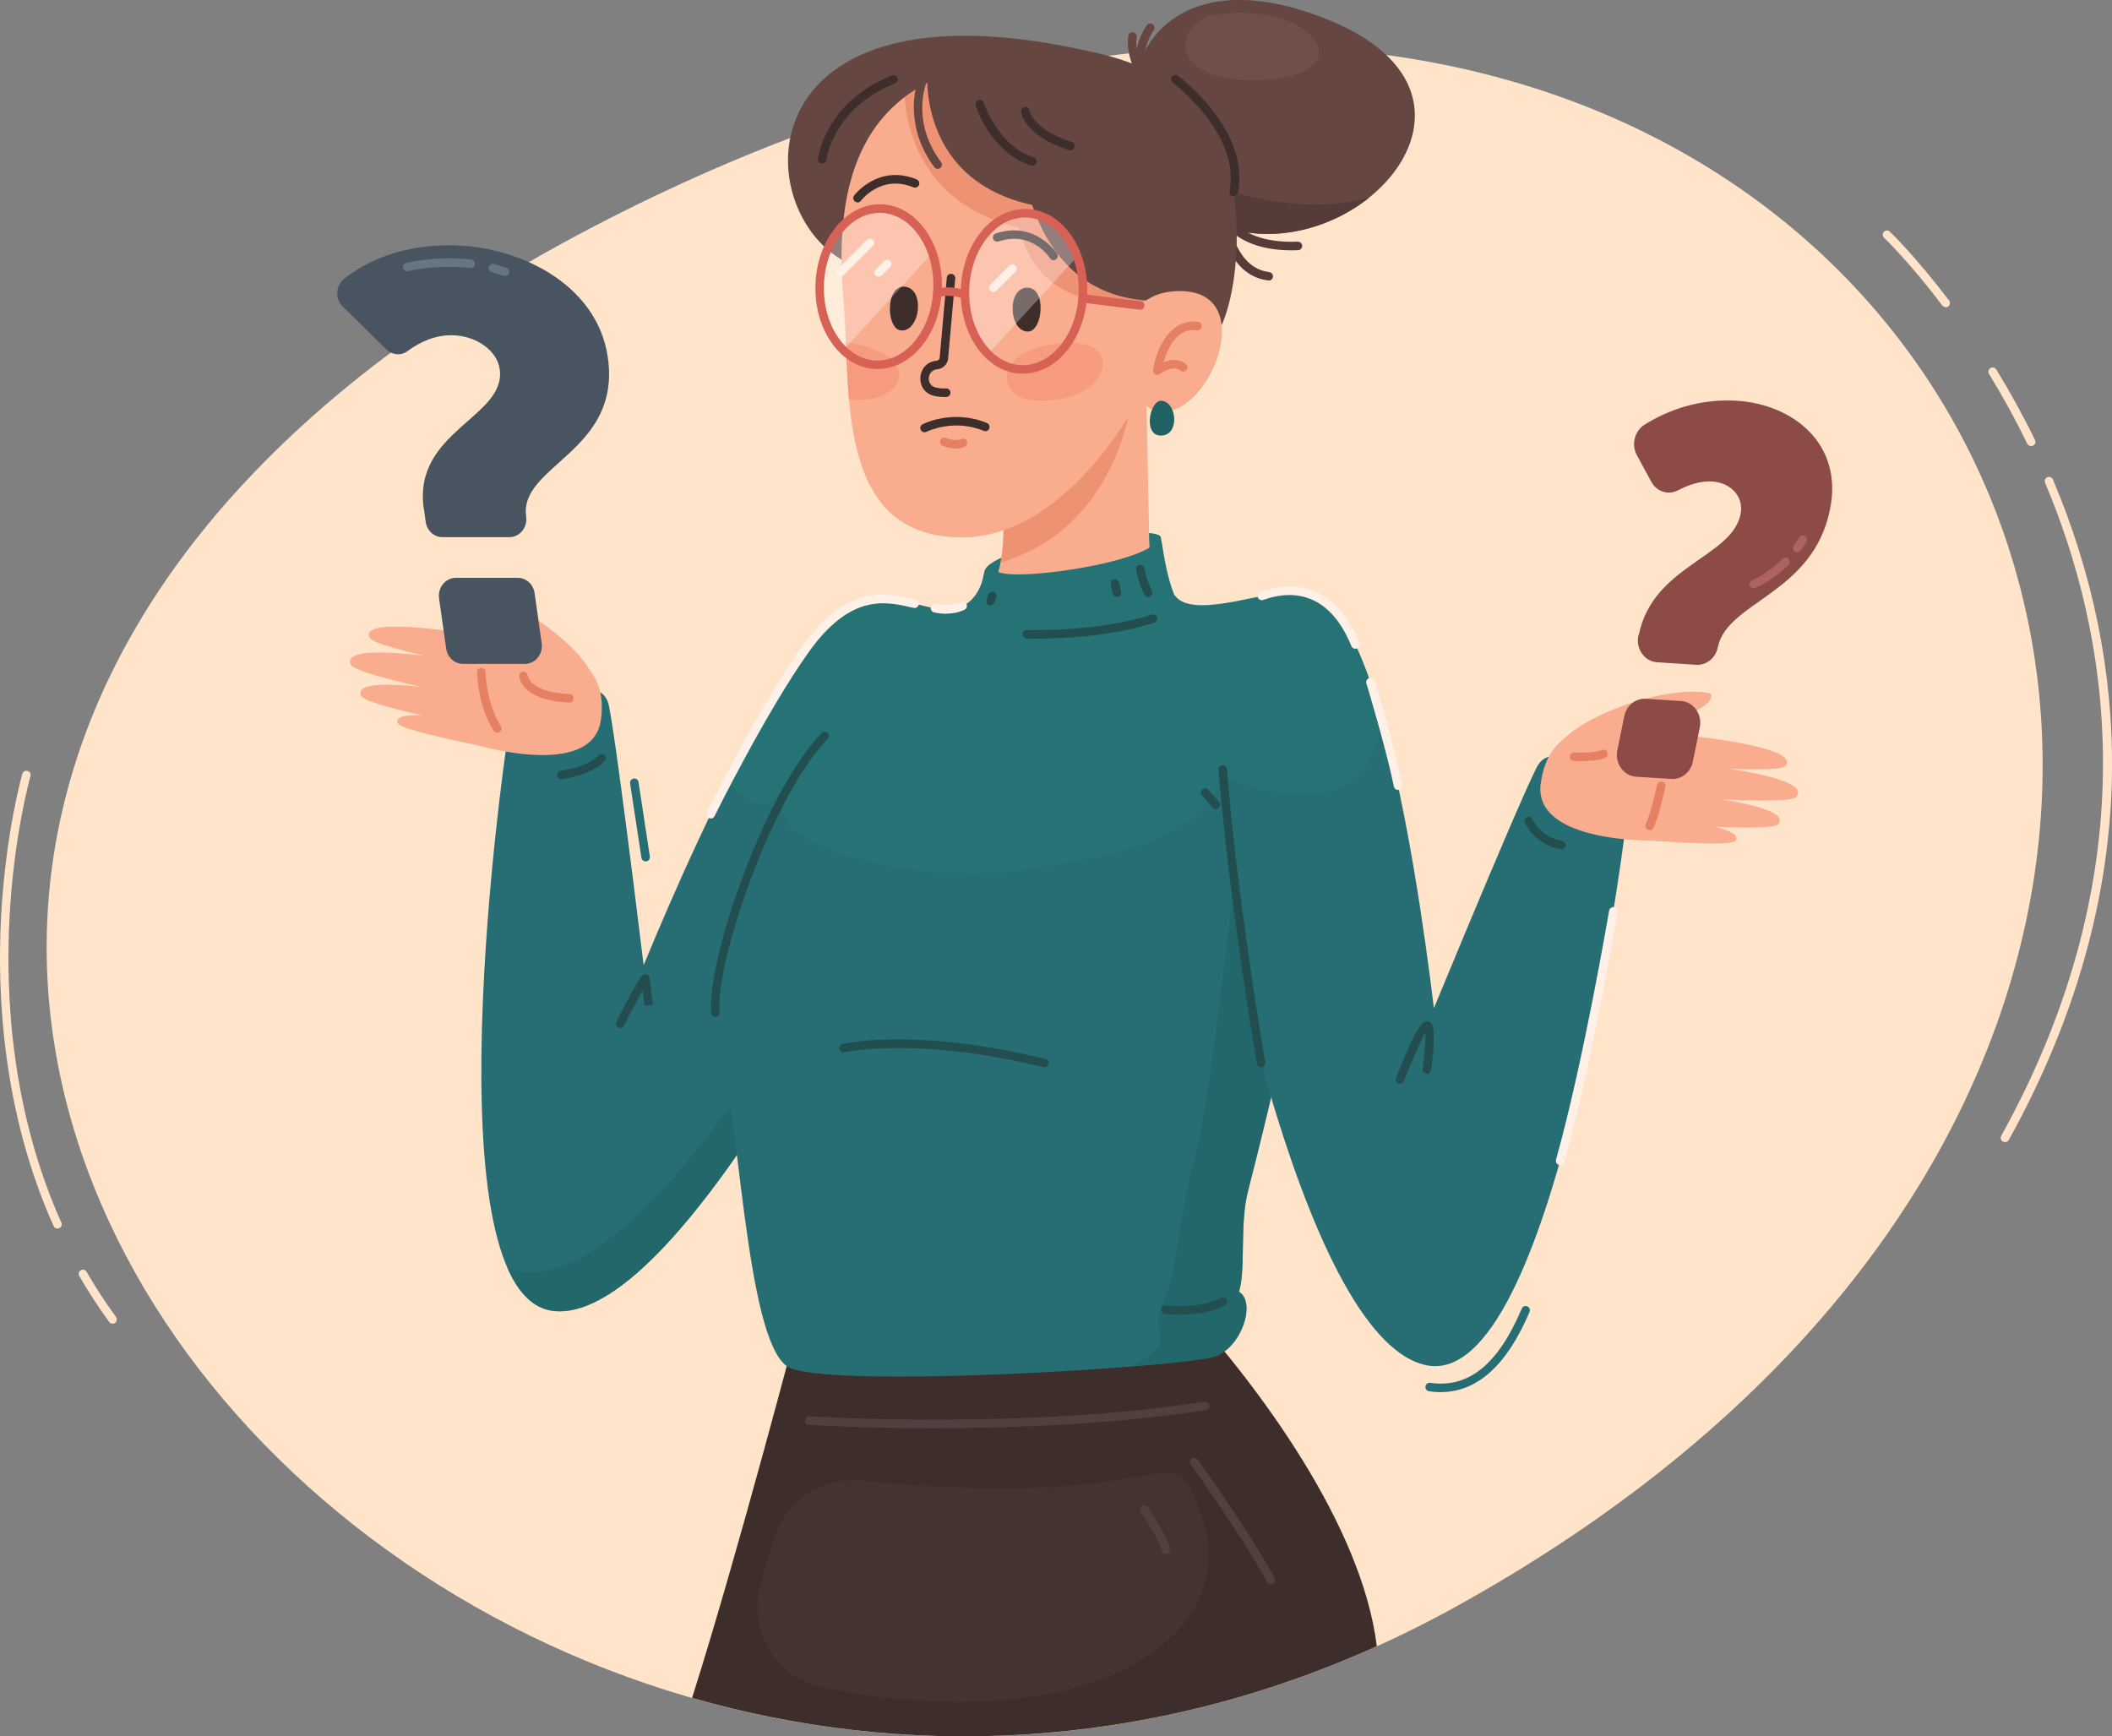 <svg xmlns="http://www.w3.org/2000/svg" width="523" height="430" viewBox="0 0 523 430" fill="none"><rect x="0" y="0" width="523" height="430" fill="#808080" stroke="none"/><g clip-path="url(#clip0_4743_4943)"><path d="M360.645 397.807C647.174 239.164 473.299 -107.08 154.096 52.482C-165.107 212.043 117.649 532.338 360.645 397.807Z" fill="#FFE4CA"></path><path d="M125.245 185.917C125.245 185.917 105.39 322.564 137.632 324.705C169.873 326.846 223.167 217.039 232.164 196.266C241.187 175.492 230.813 138.355 209.353 151.048C187.867 163.742 153.561 253.565 153.561 253.565H161.156C161.156 253.565 153.077 185.968 150.783 174.753C148.489 163.538 125.704 178.908 125.245 185.943V185.917Z" fill="#266E74"></path><path d="M209.354 151.048C200.153 156.477 188.632 176.027 178.438 196.623C181.42 210.081 194.393 219.257 220.492 220.761C226.073 209.698 230.202 200.828 232.19 196.266C241.213 175.492 230.839 138.355 209.379 151.048H209.354Z" fill="#267376"></path><g opacity="0.6"><path d="M190.773 273.548L189.779 260.6C189.779 260.6 150.248 324.73 125.576 313.846C128.38 320.32 132.279 324.348 137.606 324.705C152.924 325.724 172.957 301.484 190.773 273.548Z" fill="#206264"></path></g><path d="M148.796 178.321C146.655 193.36 117.191 184.26 117.191 184.26L120.887 159.102C120.887 159.102 152.033 155.508 148.796 178.321Z" fill="#F9AC8E"></path><path d="M146.91 167.667C143.418 158.848 123.971 145.746 114.107 145.645C111.304 148.984 126.673 157.93 126.673 157.93C126.673 157.93 125.424 164.965 133.758 167.285C142.092 169.604 146.884 167.667 146.884 167.667H146.91Z" fill="#F9AC8E"></path><path d="M125.245 185.917C125.245 185.917 99.4 181.151 98.508 179.111C96.316 174.167 124.964 179.927 124.964 179.927L125.245 185.917Z" fill="#F9AC8E"></path><path d="M125.882 181.584C125.882 181.584 90.607 175.059 89.384 172.306C86.376 165.551 125.499 173.402 125.499 173.402L125.882 181.559V181.584Z" fill="#F9AC8E"></path><path d="M127.999 167.183C127.999 167.183 92.724 160.657 91.501 157.905C88.493 151.15 127.616 159.001 127.616 159.001L127.999 167.157V167.183Z" fill="#F9AC8E"></path><path d="M126.877 174.753C126.877 174.753 88.212 167.616 86.861 164.583C83.574 157.191 126.469 165.781 126.469 165.781L126.877 174.727V174.753Z" fill="#F9AC8E"></path><path d="M402.166 207.659C402.166 207.659 384.834 344.637 353.205 338.087C321.575 331.536 299.528 211.508 296.368 189.078C293.233 166.648 313.113 133.614 330.419 151.584C347.725 169.553 356.824 265.265 356.824 265.265L349.483 263.225C349.483 263.225 375.328 200.242 380.527 190.046C385.727 179.851 403.593 200.752 402.14 207.634L402.166 207.659Z" fill="#266E74"></path><path d="M330.418 151.584C313.112 133.614 293.206 166.648 296.367 189.078C296.953 193.182 298.151 200.573 299.935 209.953C320.707 203.836 334.98 196.189 344.691 187.956C340.817 171.592 336.051 157.471 330.418 151.609V151.584Z" fill="#267376"></path><path d="M381.52 194.023C379.557 209.087 410.397 208.169 410.397 208.169L413.557 182.935C413.557 182.935 384.502 171.159 381.545 194.023H381.52Z" fill="#F9AC8E"></path><path d="M386.158 184.26C391.867 176.69 414.118 169.273 423.65 171.796C425.46 175.772 408.256 180.284 408.256 180.284C408.256 180.284 407.593 187.395 398.927 187.395C390.262 187.395 386.158 184.26 386.158 184.26Z" fill="#F9AC8E"></path><path d="M402.166 207.659C402.166 207.659 428.342 209.953 429.743 208.245C433.184 204.065 404.027 201.95 404.027 201.95L402.166 207.634V207.659Z" fill="#F9AC8E"></path><path d="M402.701 203.275C402.701 203.275 438.434 206.41 440.346 204.091C445.036 198.381 405.25 195.526 405.25 195.526L402.701 203.301V203.275Z" fill="#F9AC8E"></path><path d="M404.51 188.848C404.51 188.848 440.243 191.983 442.155 189.664C446.844 183.954 407.058 181.1 407.058 181.1L404.51 188.874V188.848Z" fill="#F9AC8E"></path><path d="M403.566 196.419C403.566 196.419 442.74 199.86 444.856 197.311C450.004 191.066 406.37 187.905 406.37 187.905L403.592 196.419H403.566Z" fill="#F9AC8E"></path><path d="M226.022 154.897C243.175 151.507 242.997 144.395 243.787 141.439C245.545 134.913 286.656 129.459 287.447 133.027C288.237 136.596 289.587 151.583 296.01 153.138C302.433 154.693 323.613 161.549 320.376 166.443C317.139 171.337 258.569 184.362 241.85 181.1C225.104 177.837 225.997 154.897 225.997 154.897H226.022Z" fill="#267376"></path><path d="M244.424 147.658C251.331 150.411 260.048 150.589 267.363 150.207C271.415 150.003 274.907 148.601 278.526 146.893C281.1 145.695 283.649 144.472 286.096 143.146C284.465 138.864 284.592 133.894 284.49 129.306C284.286 119.518 283.649 86.28 283.649 86.28C283.649 86.28 254.033 105.703 248.145 118.32C248.884 130.708 249.063 141.541 244.398 147.658H244.424Z" fill="#F9AC8E"></path><g opacity="0.6"><path d="M280.183 98.999L251.587 113.044C251.408 113.273 251.23 113.503 251.051 113.707C250.899 113.911 250.72 114.14 250.567 114.344C250.567 114.344 250.567 114.369 250.542 114.395C250.389 114.599 250.261 114.803 250.108 115.007C250.108 115.007 250.083 115.058 250.057 115.083C249.93 115.262 249.803 115.465 249.675 115.644C249.675 115.669 249.624 115.72 249.599 115.746C249.497 115.924 249.369 116.103 249.267 116.256C249.242 116.307 249.216 116.358 249.191 116.409C249.089 116.561 249.012 116.714 248.911 116.893C248.885 116.944 248.834 116.995 248.809 117.071C248.732 117.224 248.656 117.377 248.554 117.53C248.528 117.581 248.477 117.657 248.452 117.708C248.35 117.887 248.273 118.065 248.197 118.244C248.197 118.269 248.171 118.295 248.171 118.32C248.63 126.196 248.885 133.461 247.789 139.298C276.87 130.784 280.209 98.999 280.209 98.999H280.183Z" fill="#E68062"></path></g><path d="M294.099 51.641C268.332 33.237 278.578 -15.829 329.323 5.072C380.068 25.973 327.284 75.32 294.099 51.641Z" fill="#664641"></path><g opacity="0.77"><path d="M300.777 3.67C290.097 5.327 288.619 22.226 315.075 19.601C337.325 17.383 324.607 -0 300.777 3.67Z" fill="#70524B"></path></g><path d="M296.036 44.377L293.691 51.361C293.691 51.361 293.717 51.361 293.742 51.386C293.87 51.462 293.972 51.564 294.099 51.641C308.805 62.142 327.386 58.294 339.059 48.939C330.062 51.411 316.018 52.227 296.036 44.377Z" fill="#553C39"></path><path d="M314.207 69.458C314.207 69.458 314.131 69.458 314.08 69.458C303.248 68.158 302.05 53.782 301.999 53.17C301.948 52.635 302.305 52.176 302.84 52.074C303.35 51.972 303.86 52.252 304.038 52.737C304.165 53.043 307.096 60.383 321.369 59.848C321.956 59.848 322.44 60.282 322.465 60.868C322.465 61.454 322.032 61.938 321.446 61.964C312.576 62.295 307.606 59.721 304.93 57.325C306.051 61.301 308.626 66.705 314.309 67.393C314.896 67.469 315.303 67.979 315.227 68.566C315.15 69.101 314.717 69.483 314.182 69.483L314.207 69.458Z" fill="#553C39"></path><path d="M214.86 66.883C184.989 60.307 178.566 -8.896 271.773 13.178C266.675 64.462 259.462 76.722 214.86 66.883Z" fill="#664641"></path><path d="M284.847 93.443C284.847 93.443 266.266 134.454 236.421 133.053C206.575 131.651 210.78 95.737 208.894 74.53C206.397 46.288 211.8 15.344 256.199 15.064C300.623 14.809 320.147 74.249 284.847 93.443Z" fill="#F9AC8E"></path><path d="M255.052 98.999C247.049 98.005 245.621 86.433 263.029 84.955C280.437 83.476 273.887 101.344 255.052 98.999Z" fill="#F79B7F"></path><path d="M214.884 85.949C212.87 85.312 211.086 84.929 209.455 84.751C209.633 89.288 209.812 94.08 210.22 98.821C222.224 100.656 228.673 90.282 214.858 85.949H214.884Z" fill="#F79B7F"></path><g opacity="0.6"><path d="M281.762 22.609C280.131 21.513 278.423 20.544 276.665 19.652L229.972 20.366C227.805 21.436 225.817 22.66 224.033 24.011C224.543 31.912 228.315 50.647 252.324 56.382C254.669 66.093 262.035 76.977 283.342 74.759C292.798 54.317 285.05 30.816 281.762 22.609Z" fill="#E68062"></path></g><path d="M233.821 98.311C232.903 98.311 232.036 98.209 231.221 98.005C228.749 97.393 227.78 95.278 227.908 93.443C228.035 91.582 229.309 89.594 231.884 89.339H231.96C232.342 89.288 232.674 88.982 232.699 88.574L234.458 68.769C234.509 68.183 235.018 67.75 235.605 67.826C236.191 67.877 236.599 68.387 236.548 68.973L234.789 88.778C234.662 90.18 233.54 91.302 232.164 91.429H232.087C230.66 91.582 230.074 92.678 229.997 93.596C229.947 94.488 230.354 95.635 231.731 95.966C232.495 96.144 233.362 96.246 234.279 96.195C234.866 96.195 235.35 96.629 235.375 97.215C235.375 97.801 234.942 98.285 234.356 98.311C234.177 98.311 233.999 98.311 233.821 98.311Z" fill="#3D2E2C"></path><path d="M228.954 107.054C228.572 107.054 228.215 106.85 228.011 106.493C227.756 105.984 227.934 105.346 228.47 105.066C228.776 104.913 235.988 101.268 244.399 104.76C244.935 104.99 245.189 105.601 244.96 106.137C244.731 106.672 244.119 106.927 243.584 106.697C236.116 103.588 229.489 106.901 229.438 106.927C229.285 107.003 229.132 107.054 228.954 107.054Z" fill="#3D2E2C"></path><path d="M236.575 111.056C234.791 111.056 233.44 110.368 233.363 110.342C232.854 110.087 232.65 109.45 232.905 108.94C233.16 108.43 233.797 108.226 234.306 108.481C234.357 108.481 236.218 109.399 238.104 108.711C238.639 108.507 239.251 108.787 239.455 109.322C239.659 109.858 239.378 110.469 238.843 110.673C238.053 110.954 237.288 111.081 236.575 111.081V111.056Z" fill="#E68062"></path><path d="M223.04 81.82C227.908 82.355 229.208 71.242 223.907 70.987C219.192 70.783 219.472 81.412 223.04 81.82Z" fill="#3D2E2C"></path><path d="M212.336 50.112C212.107 50.112 211.903 50.035 211.725 49.908C211.266 49.551 211.164 48.914 211.495 48.429C211.546 48.353 217.459 40.528 226.992 44.428C227.527 44.657 227.782 45.269 227.578 45.804C227.348 46.339 226.737 46.594 226.202 46.39C218.173 43.102 213.254 49.627 213.203 49.704C212.999 49.984 212.668 50.137 212.362 50.137L212.336 50.112Z" fill="#3D2E2C"></path><path d="M254.67 82.1C249.776 82.33 249.19 71.14 254.491 71.242C259.206 71.344 258.238 81.922 254.67 82.1Z" fill="#3D2E2C"></path><path d="M260.915 64.436C260.558 64.436 260.227 64.258 260.023 63.952C259.819 63.646 255.435 57.07 247.254 59.797C246.693 59.976 246.107 59.695 245.928 59.135C245.75 58.574 246.03 57.987 246.591 57.809C256.327 54.547 261.731 62.728 261.782 62.805C262.087 63.289 261.96 63.952 261.476 64.258C261.297 64.36 261.093 64.436 260.915 64.436Z" fill="#3D2E2C"></path><path d="M229.641 18.352C229.641 18.352 226.991 50.774 266.063 51.972C254.415 36.704 253.319 40.527 253.319 40.527C253.319 40.527 256.199 77.334 290.454 74.326C293.181 78.302 288.797 88.243 297.259 86.433C305.721 84.598 310.538 52.15 301.082 32.422C291.499 12.387 250.719 4.588 229.641 18.352Z" fill="#664641"></path><path d="M286.172 101.752C277.456 99.611 272.256 71.956 292.34 72.083C312.424 72.21 299.018 104.913 286.172 101.752Z" fill="#F9AC8E"></path><path d="M286.58 92.857C286.402 92.857 286.198 92.806 286.045 92.704C285.688 92.474 285.484 92.067 285.535 91.633C286.223 87.071 289.46 78.685 296.673 79.704C297.259 79.781 297.642 80.316 297.565 80.902C297.489 81.489 296.953 81.871 296.367 81.794C291.372 81.081 289.052 86.535 288.109 89.722C289.715 89.059 291.932 88.651 293.691 90.18C294.124 90.563 294.175 91.225 293.793 91.659C293.411 92.092 292.748 92.143 292.315 91.761C290.531 90.206 287.243 92.602 287.192 92.627C287.013 92.78 286.784 92.831 286.555 92.831L286.58 92.857Z" fill="#E68062"></path><path d="M287.778 99.254C284.771 98.795 282.885 107.895 287.498 107.869C292.111 107.844 291.551 99.815 287.778 99.254Z" fill="#206264"></path><path d="M246.896 140.164C242.385 145.058 279.826 140.572 285.968 134.633C289.69 141.056 290.327 155.585 290.327 155.585L288.16 164.659L239.225 165.806L240.219 155.967C240.219 155.967 243.659 142.305 246.896 140.138V140.164Z" fill="#267376"></path><path d="M340.944 407.697C337.249 377.467 311.353 343.133 294.328 324.322L198.062 326.081C198.062 326.081 182.668 384.961 171.377 420.467C223.422 435.429 282.833 433.925 340.944 407.671V407.697Z" fill="#3D2E2C"></path><g opacity="0.3"><path d="M191.487 381.418C190.467 385.037 189.422 388.631 188.377 392.251C185.013 403.797 192.328 415.7 204.154 418.02C271.594 431.172 308.321 404.485 297.336 374.689C289.358 353.023 293.079 374.867 213.202 366.66C203.339 365.64 194.189 371.885 191.487 381.418Z" fill="#52403E"></path></g><path d="M309.034 295.01C320.732 249.563 337.274 174.982 323.077 164.608C302.433 149.519 226.072 145.032 207.186 161.549C188.3 178.066 171.275 226.291 177.162 250.761C183.05 275.23 184.579 330.924 194.825 338.316C202.981 344.204 294.073 338.571 301.133 335.843C307.581 333.345 311.073 322.487 306.816 319.887C308.524 314.585 306.944 303.243 309.034 295.01Z" fill="#266E74"></path><path d="M323.078 164.608C302.433 149.519 226.073 145.032 207.187 161.549C197.349 170.139 188.02 187.344 182.184 205.314C192.2 219.792 219.905 225.909 271.797 216.504C296.29 212.069 314.488 205.977 327.92 199.018C329.424 181.711 328.481 168.559 323.078 164.608Z" fill="#267376"></path><path d="M181.114 192.366C179.967 194.787 186.9 201.975 193.807 197.515C191.921 202.944 186.696 212.247 186.696 212.247L176.781 200.013L181.114 192.34V192.366Z" fill="#266E74"></path><path d="M194.011 197.158C188.301 209.061 225.793 219.435 253.32 215.408C280.846 211.381 295.858 207.124 302.943 192.366C305.594 211.253 306.486 217.549 306.486 217.549L256.888 234.448H204.257L185.039 217.116L194.011 197.132V197.158Z" fill="#266E74"></path><path d="M302.943 192.366C302.943 192.366 339.977 209.035 341.837 177.48C342.398 192.773 344.692 207.532 344.692 207.532C344.692 207.532 305.696 218.874 305.671 218.135L302.918 192.366H302.943Z" fill="#266E74"></path><g opacity="0.6"><path d="M314.718 272.019C310.308 256.496 307.072 231.058 305.721 219.155C302.994 238.068 299.425 273.421 296.036 285.987C291.269 303.702 291.728 315.86 287.574 323.405C284.006 329.905 293.206 331.893 279.979 338.418C291.015 337.526 299.221 336.583 301.133 335.844C307.581 333.346 311.073 322.487 306.817 319.887C308.524 314.586 306.944 303.243 309.034 295.01C310.844 287.95 312.781 280.15 314.718 272.019Z" fill="#206264"></path></g><g opacity="0.3"><path d="M218.197 51.666C210.143 51.411 203.313 59.848 202.981 70.528C202.777 77.155 205.097 83.094 208.843 86.714L230.864 62.678C228.647 56.331 223.881 51.87 218.197 51.692V51.666Z" fill="white"></path></g><g opacity="0.3"><path d="M254.16 52.482C246.106 52.227 239.275 60.664 238.944 71.344C238.74 77.971 241.06 83.91 244.806 87.529L266.827 63.493C264.61 57.146 259.844 52.686 254.16 52.507V52.482Z" fill="white"></path></g><path d="M253.294 92.525C253.166 92.525 253.039 92.525 252.912 92.525C248.681 92.398 244.781 90.104 241.952 86.076C239.174 82.151 237.747 77.028 237.925 71.624C238.282 60.383 245.622 51.462 254.237 51.743C258.468 51.87 262.367 54.164 265.197 58.191C267.975 62.117 269.402 67.24 269.224 72.644C268.867 83.706 261.756 92.525 253.319 92.525H253.294ZM253.829 53.858C246.514 53.858 240.346 61.785 240.015 71.701C239.862 76.645 241.136 81.31 243.66 84.879C246.107 88.345 249.42 90.308 252.963 90.435C260.43 90.665 266.777 82.661 267.108 72.593C267.261 67.648 265.987 62.983 263.463 59.415C261.017 55.949 257.703 53.986 254.161 53.858C254.059 53.858 253.931 53.858 253.829 53.858Z" fill="#D86156"></path><path d="M238.918 73.995C238.918 73.995 238.714 73.995 238.587 73.944C234.458 72.618 232.648 73.612 232.622 73.612C232.138 73.918 231.501 73.765 231.17 73.281C230.864 72.797 231.017 72.134 231.501 71.828C231.756 71.675 234.101 70.324 239.198 71.93C239.759 72.109 240.065 72.695 239.886 73.255C239.733 73.714 239.326 73.995 238.892 73.995H238.918Z" fill="#D86156"></path><path d="M282.348 76.696C282.348 76.696 282.272 76.696 282.221 76.696L267.974 74.938C267.387 74.861 266.98 74.351 267.056 73.765C267.133 73.179 267.642 72.771 268.229 72.848L282.476 74.606C283.062 74.683 283.47 75.193 283.393 75.779C283.317 76.314 282.884 76.696 282.348 76.696Z" fill="#D86156"></path><path d="M255.665 41.038C255.665 41.038 255.461 41.038 255.359 40.986C245.368 37.826 241.749 26.585 241.596 26.101C241.417 25.54 241.723 24.954 242.284 24.775C242.845 24.597 243.431 24.903 243.609 25.464C243.609 25.464 247.076 36.144 255.996 38.973C256.557 39.151 256.863 39.737 256.684 40.298C256.531 40.757 256.124 41.038 255.69 41.038H255.665Z" fill="#3D2E2C"></path><path d="M305.491 48.608C305.491 48.608 305.363 48.608 305.287 48.608C304.726 48.506 304.344 47.945 304.471 47.359C307.3 33.212 290.581 20.595 290.428 20.468C289.969 20.111 289.867 19.474 290.198 18.989C290.555 18.531 291.192 18.429 291.677 18.76C292.416 19.295 309.62 32.295 306.536 47.741C306.434 48.251 306.001 48.582 305.516 48.582L305.491 48.608Z" fill="#3D2E2C"></path><path d="M217.331 91.378C217.204 91.378 217.076 91.378 216.923 91.378C212.692 91.251 208.793 88.957 205.964 84.93C203.186 81.004 201.758 75.881 201.937 70.477C202.294 59.237 209.634 50.315 218.249 50.596C222.48 50.723 226.379 53.017 229.208 57.044C231.986 60.97 233.414 66.093 233.235 71.497C233.057 76.875 231.298 81.922 228.291 85.643C225.309 89.339 221.435 91.378 217.331 91.378ZM217.841 52.711C210.526 52.711 204.358 60.639 204.027 70.554C203.874 75.499 205.148 80.163 207.671 83.731C210.118 87.198 213.432 89.161 216.974 89.288C220.543 89.39 223.958 87.657 226.634 84.343C229.361 80.953 230.967 76.365 231.12 71.446C231.273 66.501 229.998 61.837 227.475 58.268C225.028 54.801 221.715 52.839 218.172 52.711C218.07 52.711 217.943 52.711 217.841 52.711Z" fill="#D86156"></path><path d="M203.593 40.477C203.593 40.477 203.517 40.477 203.466 40.477C202.88 40.4 202.472 39.89 202.548 39.304C202.625 38.743 204.485 25.183 220.899 18.683C221.434 18.479 222.046 18.734 222.275 19.27C222.479 19.805 222.224 20.417 221.689 20.646C206.448 26.687 204.715 39.049 204.638 39.559C204.562 40.094 204.128 40.477 203.593 40.477Z" fill="#3D2E2C"></path><path d="M177.162 251.806C176.627 251.806 176.168 251.398 176.117 250.838C175.582 244.312 178.742 230.854 184.146 216.504C190.084 200.777 197.144 188.033 203.491 181.507C203.898 181.1 204.561 181.074 204.969 181.507C205.377 181.915 205.402 182.578 204.969 182.986C191.231 197.081 177.137 238.119 178.182 250.685C178.233 251.271 177.799 251.781 177.213 251.832C177.188 251.832 177.162 251.832 177.137 251.832L177.162 251.806Z" fill="#234E50"></path><path d="M256.99 158.159C255.41 158.159 254.416 158.134 254.263 158.108C253.676 158.108 253.218 157.599 253.243 157.012C253.243 156.426 253.753 155.967 254.339 155.993C254.518 155.993 271.594 156.604 285.204 152.195C285.765 152.016 286.351 152.322 286.53 152.883C286.708 153.444 286.402 154.03 285.841 154.209C275.035 157.726 262.444 158.134 256.99 158.134V158.159Z" fill="#234E50"></path><path d="M284.311 147.836C283.929 147.836 283.572 147.632 283.368 147.275C281.992 144.574 281.354 141.26 281.329 141.133C281.227 140.572 281.609 140.011 282.17 139.909C282.731 139.807 283.292 140.189 283.393 140.75C283.393 140.776 283.98 143.885 285.229 146.307C285.483 146.817 285.28 147.454 284.77 147.734C284.617 147.811 284.464 147.862 284.286 147.862L284.311 147.836Z" fill="#234E50"></path><path d="M276.59 147.837C276.105 147.837 275.672 147.505 275.57 147.021L275.035 144.727C274.907 144.166 275.239 143.605 275.825 143.452C276.386 143.325 276.946 143.656 277.099 144.243L277.635 146.537C277.762 147.097 277.431 147.658 276.845 147.811C276.768 147.811 276.692 147.837 276.59 147.837Z" fill="#234E50"></path><path d="M265.044 37.214C265.044 37.214 264.84 37.214 264.712 37.163C253.702 33.646 252.886 27.911 252.861 27.681C252.784 27.095 253.192 26.585 253.778 26.509C254.339 26.432 254.874 26.84 254.951 27.401C254.951 27.503 255.843 32.116 265.375 35.15C265.936 35.328 266.242 35.914 266.063 36.475C265.91 36.934 265.502 37.214 265.069 37.214H265.044Z" fill="#3D2E2C"></path><path d="M232.19 41.802C231.858 41.802 231.552 41.649 231.349 41.369C224.798 32.549 225.385 22.481 228.698 16.874C229.004 16.364 229.641 16.211 230.151 16.517C230.66 16.823 230.813 17.46 230.507 17.97C228.367 21.589 226.124 30.867 233.031 40.145C233.388 40.604 233.286 41.267 232.801 41.623C232.623 41.751 232.394 41.827 232.164 41.827L232.19 41.802Z" fill="#664641"></path><path d="M104.932 125.916C102.205 106.748 125.45 103.332 123.742 91.403C123.054 86.586 117.574 83.018 111.814 83.018C107.634 83.018 103.989 84.674 100.931 86.943C99.325 88.141 97.133 87.963 95.68 86.535L84.848 75.881C82.937 73.995 83.09 70.732 85.18 69.075C91.016 64.436 99.631 60.74 111.355 60.74C128.279 60.74 147.929 70.248 150.529 88.574C153.842 111.871 128.483 115.261 130.292 127.904C130.674 130.606 128.712 133.027 126.138 133.027H109.571C107.481 133.027 105.722 131.421 105.416 129.229L104.958 125.916H104.932ZM112.884 143.095H128.228C130.318 143.095 132.076 144.701 132.382 146.893L134.141 159.281C134.523 161.983 132.56 164.404 129.986 164.404H114.643C112.553 164.404 110.794 162.798 110.488 160.606L108.73 148.219C108.348 145.517 110.31 143.095 112.884 143.095Z" fill="#485561"></path><path d="M405.811 157.242C409.328 139.96 428.826 138.099 431.018 127.343C431.91 122.984 428.571 119.518 424.009 119.238C421.179 119.059 418.299 119.977 415.572 121.404C413.151 122.679 410.245 121.786 408.92 119.314L405.326 112.687C403.899 110.062 404.791 106.722 407.238 105.168C413.227 101.421 421.078 98.668 430.228 99.254C443.71 100.121 456.53 109.654 453.166 126.171C448.91 147.174 427.704 148.907 425.385 160.3C424.85 162.951 422.581 164.786 420.058 164.634L410.322 163.996C407.238 163.792 405.046 160.683 405.709 157.446L405.76 157.216L405.811 157.242ZM407.544 173.045L416.311 173.606C419.395 173.81 421.587 176.919 420.925 180.156L419.217 188.568C418.682 191.219 416.413 193.054 413.89 192.901L405.122 192.34C402.039 192.136 399.847 189.027 400.509 185.789L402.217 177.378C402.752 174.727 405.021 172.892 407.544 173.045Z" fill="#8D4B47"></path><path d="M216.311 148.55C224.466 146.792 233.591 154.209 240.116 148.984C239.937 157.497 239.58 161.932 236.598 162.212C233.616 162.493 217.585 159.944 217.585 159.944L216.311 148.55Z" fill="#267376"></path><path d="M290.811 147.25C294.608 153.444 312.092 146.766 319.841 146.435C326.009 160.122 318.082 167.387 318.082 167.387C318.082 167.387 298.406 166.341 297.208 165.832C296.01 165.322 291.881 167.285 292.263 160.734C292.62 154.183 290.836 147.25 290.836 147.25H290.811Z" fill="#267376"></path><path d="M245.266 149.926C245.266 149.926 245.036 149.926 244.909 149.875C244.348 149.697 244.068 149.085 244.272 148.524L244.705 147.25C244.883 146.689 245.495 146.409 246.056 146.613C246.616 146.791 246.897 147.403 246.693 147.964L246.26 149.238C246.107 149.672 245.699 149.952 245.266 149.952V149.926Z" fill="#234E50"></path><path d="M258.697 264.321C258.697 264.321 258.519 264.321 258.442 264.296C226.94 256.572 209.277 260.549 209.099 260.6C208.538 260.727 207.978 260.37 207.825 259.81C207.697 259.249 208.054 258.688 208.615 258.535C209.354 258.357 226.889 254.406 258.927 262.256C259.487 262.384 259.844 262.97 259.691 263.531C259.564 264.015 259.156 264.321 258.672 264.321H258.697Z" fill="#234E50"></path><path d="M292.187 325.546C290.148 325.546 288.695 325.393 288.542 325.367C287.956 325.291 287.548 324.781 287.624 324.195C287.701 323.609 288.211 323.201 288.797 323.277C288.873 323.277 297.437 324.22 302.28 321.417C302.789 321.136 303.427 321.289 303.707 321.799C303.987 322.309 303.834 322.946 303.325 323.226C300.011 325.138 295.373 325.546 292.187 325.546Z" fill="#234E50"></path><path d="M153.563 254.61C153.41 254.61 153.231 254.584 153.078 254.482C152.569 254.228 152.365 253.59 152.619 253.055C158.736 241.05 159.042 241.101 159.96 241.254C160.444 241.33 160.801 241.712 160.852 242.197L161.667 248.849L159.578 249.104L159.119 245.281C157.921 247.447 156.111 250.837 154.506 253.998C154.327 254.355 153.945 254.584 153.563 254.584V254.61Z" fill="#234E50"></path><path d="M346.705 268.374C346.705 268.374 346.45 268.374 346.323 268.298C345.788 268.094 345.507 267.482 345.711 266.947C345.711 266.921 347.011 263.582 348.464 260.269C351.395 253.59 352.363 252.979 353.23 252.877C353.663 252.826 354.071 252.979 354.377 253.31C355.575 254.585 355.04 260.396 354.377 265.035C354.3 265.621 353.765 266.004 353.179 265.927C352.593 265.851 352.211 265.315 352.287 264.729C352.746 261.492 353.052 257.745 352.975 255.834C351.675 257.975 349.432 263.123 347.674 267.686C347.521 268.094 347.113 268.374 346.68 268.374H346.705Z" fill="#234E50"></path><path d="M386.668 210.31C386.668 210.31 386.54 210.31 386.49 210.31C380.092 209.239 377.696 203.912 377.594 203.708C377.365 203.173 377.594 202.561 378.13 202.332C378.665 202.102 379.277 202.332 379.506 202.867C379.582 203.045 381.596 207.379 386.821 208.245C387.382 208.347 387.789 208.882 387.687 209.443C387.611 209.953 387.152 210.335 386.642 210.335L386.668 210.31Z" fill="#234E50"></path><path d="M139.035 192.952C138.499 192.952 138.066 192.57 137.99 192.035C137.913 191.448 138.321 190.939 138.907 190.862C138.958 190.862 145.279 190.072 148.261 187.013C148.669 186.605 149.332 186.58 149.739 187.013C150.147 187.447 150.173 188.084 149.739 188.492C146.222 192.086 139.417 192.927 139.137 192.978C139.086 192.978 139.06 192.978 139.009 192.978L139.035 192.952Z" fill="#234E50"></path><path d="M125.015 68.336C125.015 68.336 124.786 68.336 124.659 68.285C123.716 67.954 122.747 67.648 121.753 67.367C121.192 67.214 120.861 66.654 121.014 66.093C121.167 65.532 121.727 65.201 122.288 65.354C123.359 65.634 124.378 65.965 125.398 66.322C125.933 66.526 126.213 67.112 126.035 67.673C125.882 68.106 125.474 68.361 125.041 68.361L125.015 68.336Z" fill="#657683"></path><path d="M100.828 67.164C100.37 67.164 99.936 66.832 99.809 66.374C99.656 65.813 100.013 65.227 100.574 65.099C100.879 65.023 107.99 63.264 116.682 64.283C117.268 64.36 117.676 64.87 117.599 65.456C117.523 66.042 117.013 66.45 116.427 66.374C108.143 65.405 101.16 67.113 101.083 67.138C101.007 67.138 100.905 67.164 100.828 67.164Z" fill="#657683"></path><path d="M445.06 136.774C444.856 136.774 444.627 136.697 444.448 136.57C443.964 136.239 443.862 135.576 444.219 135.092C444.677 134.454 445.111 133.817 445.493 133.129C445.799 132.619 446.436 132.466 446.946 132.747C447.456 133.053 447.609 133.69 447.328 134.2C446.895 134.913 446.436 135.627 445.952 136.315C445.748 136.596 445.417 136.748 445.085 136.748L445.06 136.774Z" fill="#AE6361"></path><path d="M434.253 145.695C433.82 145.695 433.438 145.441 433.285 145.033C433.081 144.497 433.336 143.886 433.871 143.682C433.922 143.682 437.669 142.152 441.415 138.38C441.823 137.972 442.486 137.972 442.894 138.38C443.301 138.788 443.301 139.451 442.894 139.858C438.79 143.962 434.789 145.568 434.61 145.619C434.483 145.67 434.355 145.695 434.228 145.695H434.253Z" fill="#AE6361"></path><path d="M281.661 19.728C281.661 19.728 281.482 19.728 281.406 19.703C280.871 19.575 280.514 19.015 280.641 18.479C280.641 18.403 280.641 18.224 280.667 18.021C280.794 16.109 281.151 10.272 283.98 6.27C284.311 5.786 284.974 5.684 285.458 6.015C285.942 6.347 286.044 7.009 285.713 7.494C283.215 10.986 282.884 16.389 282.782 18.148C282.757 18.607 282.731 18.785 282.706 18.938C282.578 19.422 282.145 19.728 281.686 19.728H281.661ZM280.641 18.428C280.641 18.428 280.641 18.428 280.641 18.454C280.641 18.454 280.641 18.454 280.641 18.428Z" fill="#664641"></path><path d="M282.425 18.989C282.068 18.989 281.712 18.811 281.508 18.454C281.38 18.25 278.704 13.56 279.418 8.896C279.52 8.31 280.029 7.927 280.616 8.029C281.202 8.131 281.584 8.666 281.482 9.227C280.87 13.127 283.292 17.358 283.317 17.409C283.598 17.919 283.445 18.556 282.935 18.837C282.757 18.938 282.578 18.989 282.4 18.989H282.425Z" fill="#664641"></path><path d="M27.858 327.789C27.526 327.789 27.22 327.636 27.016 327.356C24.366 323.711 21.893 319.887 19.625 315.988C19.345 315.478 19.498 314.841 20.007 314.56C20.517 314.28 21.154 314.433 21.435 314.942C23.652 318.791 26.124 322.564 28.724 326.132C29.055 326.591 28.953 327.254 28.495 327.611C28.316 327.738 28.087 327.814 27.883 327.814L27.858 327.789Z" fill="#FFE4CA"></path><path d="M14.248 304.237C13.84 304.237 13.458 304.008 13.279 303.625C0.689 275.536 -0.739 246.581 0.255 227.26C1.351 206.308 5.48 191.779 5.531 191.626C5.684 191.066 6.27 190.734 6.831 190.913C7.392 191.066 7.723 191.652 7.545 192.213C7.494 192.366 3.416 206.716 2.345 227.439C1.351 246.53 2.779 275.103 15.191 302.759C15.42 303.294 15.191 303.906 14.656 304.16C14.528 304.211 14.375 304.262 14.222 304.262L14.248 304.237Z" fill="#FFE4CA"></path><path d="M312.296 264.321C311.786 264.321 311.353 263.964 311.251 263.455C303.732 218.619 301.77 190.887 301.744 190.607C301.693 190.021 302.152 189.536 302.713 189.485C303.299 189.46 303.783 189.893 303.834 190.454C303.834 190.734 305.822 218.365 313.315 263.098C313.417 263.659 313.035 264.219 312.449 264.321C312.398 264.321 312.321 264.321 312.27 264.321H312.296Z" fill="#234E50"></path><path d="M301.083 200.395C300.777 200.395 300.497 200.267 300.293 200.038L297.642 196.928C297.26 196.495 297.311 195.832 297.744 195.45C298.178 195.068 298.84 195.119 299.223 195.552L301.873 198.662C302.256 199.095 302.205 199.758 301.771 200.14C301.567 200.318 301.338 200.395 301.083 200.395Z" fill="#234E50"></path><path d="M231.655 353.686C213.432 353.686 200.586 352.895 200.331 352.87C199.745 352.844 199.312 352.335 199.337 351.748C199.362 351.162 199.872 350.729 200.458 350.754C200.994 350.78 254.186 354.093 298.253 347.109C298.814 347.007 299.375 347.415 299.451 347.976C299.553 348.562 299.145 349.098 298.585 349.174C275.875 352.768 250.796 353.66 231.629 353.66L231.655 353.686Z" fill="#52403E"></path><path d="M314.719 392.378C314.337 392.378 313.98 392.174 313.801 391.818C307.837 380.73 295.017 362.887 294.89 362.709C294.559 362.25 294.66 361.588 295.119 361.231C295.578 360.899 296.241 361.001 296.598 361.46C296.725 361.639 309.622 379.583 315.637 390.798C315.917 391.308 315.713 391.945 315.203 392.225C315.05 392.302 314.872 392.353 314.694 392.353L314.719 392.378Z" fill="#52403E"></path><path d="M288.671 384.859C288.671 384.859 288.467 384.859 288.34 384.808C287.83 384.655 287.524 384.12 287.626 383.61C287.524 382.565 284.899 378.079 282.477 374.434C282.146 373.949 282.299 373.287 282.783 372.981C283.268 372.65 283.93 372.802 284.236 373.287C290.226 382.335 289.792 383.712 289.665 384.145C289.512 384.604 289.104 384.884 288.671 384.884V384.859Z" fill="#52403E"></path><path d="M140.996 173.988C140.996 173.988 140.971 173.988 140.945 173.988C128.89 173.402 128.584 167.667 128.584 167.412C128.584 166.826 129.017 166.341 129.603 166.341C130.164 166.341 130.648 166.775 130.674 167.335C130.674 167.463 131.209 171.414 141.047 171.898C141.633 171.923 142.067 172.408 142.041 172.994C142.016 173.555 141.557 173.988 140.996 173.988Z" fill="#E68062"></path><path d="M123.156 181.457C122.799 181.457 122.468 181.278 122.264 180.972C118.313 174.804 118.135 166.826 118.135 166.469C118.135 165.883 118.594 165.398 119.18 165.398C119.74 165.398 120.225 165.857 120.225 166.443C120.225 166.52 120.403 174.192 124.022 179.825C124.328 180.31 124.201 180.972 123.716 181.278C123.538 181.38 123.334 181.457 123.156 181.457Z" fill="#E68062"></path><path d="M408.485 205.594C408.332 205.594 408.179 205.569 408.026 205.493C407.517 205.238 407.287 204.6 407.542 204.091C408.868 201.363 410.32 194.456 410.346 194.379C410.473 193.819 411.008 193.436 411.595 193.564C412.155 193.691 412.538 194.252 412.41 194.813C412.359 195.118 410.881 202.051 409.454 205.008C409.275 205.391 408.893 205.594 408.511 205.594H408.485Z" fill="#E68062"></path><path d="M391.384 188.466C390.518 188.466 389.881 188.44 389.702 188.44C389.116 188.415 388.683 187.93 388.708 187.344C388.734 186.758 389.243 186.325 389.804 186.35C391.767 186.452 395.335 186.35 396.609 185.764C397.144 185.509 397.756 185.738 398.011 186.248C398.266 186.783 398.036 187.395 397.527 187.65C396.048 188.364 393.219 188.491 391.384 188.491V188.466Z" fill="#E68062"></path><path d="M496.493 282.826C496.315 282.826 496.136 282.775 495.984 282.699C495.474 282.418 495.295 281.781 495.576 281.271C532.736 214.235 521.981 156.324 506.433 119.569C506.204 119.034 506.433 118.422 506.994 118.193C507.529 117.963 508.141 118.193 508.37 118.753C518.336 142.305 523.255 166.596 523 190.938C522.669 221.576 514.054 252.316 497.436 282.316C497.232 282.673 496.876 282.852 496.519 282.852L496.493 282.826Z" fill="#FFE4CA"></path><path d="M502.968 110.469C502.586 110.469 502.203 110.24 502.025 109.883C499.17 104.021 495.984 98.209 492.544 92.602C492.238 92.117 492.391 91.454 492.9 91.149C493.385 90.843 494.047 90.996 494.353 91.505C497.82 97.189 501.056 103.052 503.936 108.965C504.191 109.475 503.962 110.112 503.452 110.367C503.299 110.444 503.146 110.469 502.993 110.469H502.968Z" fill="#FFE4CA"></path><path d="M481.838 76.085C481.532 76.085 481.201 75.932 480.997 75.677C472.866 64.921 466.622 58.931 466.545 58.88C466.138 58.472 466.112 57.809 466.52 57.401C466.928 56.994 467.59 56.968 467.998 57.376C468.049 57.427 474.421 63.544 482.653 74.428C483.01 74.887 482.908 75.55 482.45 75.906C482.271 76.059 482.042 76.11 481.812 76.11L481.838 76.085Z" fill="#FFE4CA"></path><path d="M356.798 344.765C355.855 344.765 354.886 344.688 353.892 344.535C353.306 344.459 352.923 343.924 353 343.337C353.076 342.751 353.612 342.369 354.198 342.445C363.628 343.847 371.02 337.857 376.831 324.068C377.06 323.532 377.672 323.277 378.207 323.507C378.742 323.736 378.997 324.348 378.768 324.883C373.186 338.061 365.82 344.739 356.798 344.739V344.765Z" fill="#266E74"></path><path d="M159.882 213.318C159.372 213.318 158.913 212.936 158.837 212.426L156.033 193.997C155.957 193.411 156.339 192.876 156.925 192.799C157.511 192.723 158.047 193.105 158.123 193.691L160.927 212.12C161.003 212.706 160.621 213.241 160.035 213.318C159.984 213.318 159.933 213.318 159.882 213.318Z" fill="#266E74"></path><path d="M175.991 202.664C175.838 202.664 175.685 202.638 175.532 202.562C175.023 202.307 174.793 201.669 175.048 201.16C175.175 200.905 187.97 175.059 198.547 160.25C209.838 144.447 219.6 146.766 226.711 148.474C227.272 148.601 227.628 149.188 227.501 149.748C227.374 150.309 226.787 150.666 226.227 150.538C219.32 148.907 210.73 146.843 200.255 161.499C189.78 176.18 177.062 201.848 176.934 202.128C176.756 202.511 176.373 202.714 175.991 202.714V202.664Z" fill="#FFF1E7"></path><path d="M234.305 151.991C232.623 151.991 231.349 151.66 231.272 151.634C230.712 151.481 230.38 150.92 230.508 150.36C230.661 149.799 231.221 149.468 231.782 149.595C231.833 149.595 235.248 150.462 237.924 149.111C238.434 148.856 239.071 149.06 239.326 149.57C239.581 150.079 239.377 150.717 238.868 150.971C237.338 151.736 235.682 151.965 234.305 151.965V151.991Z" fill="#FFF1E7"></path><path d="M335.618 160.657C335.21 160.657 334.802 160.402 334.649 159.994C328.711 145.44 318.592 146.536 313.113 148.473C312.909 148.55 312.781 148.575 312.679 148.601C312.119 148.728 311.558 148.346 311.43 147.785C311.328 147.224 311.66 146.689 312.221 146.562C312.272 146.562 312.323 146.511 312.424 146.485C317.42 144.727 329.756 142.407 336.612 159.204C336.841 159.74 336.561 160.351 336.026 160.581C335.898 160.632 335.771 160.657 335.618 160.657Z" fill="#FFF1E7"></path><path d="M346.196 195.628C345.711 195.628 345.278 195.271 345.176 194.787C343.29 185.509 338.422 169.426 338.371 169.247C338.192 168.686 338.524 168.1 339.059 167.922C339.62 167.743 340.206 168.075 340.384 168.61C340.435 168.763 345.354 184.948 347.24 194.328C347.368 194.889 346.986 195.45 346.425 195.577C346.348 195.577 346.272 195.577 346.221 195.577L346.196 195.628Z" fill="#FFF1E7"></path><path d="M245.979 72.287C245.698 72.287 245.443 72.185 245.239 71.981C244.832 71.573 244.832 70.911 245.239 70.503L249.98 65.762C250.388 65.354 251.051 65.354 251.458 65.762C251.866 66.17 251.866 66.832 251.458 67.24L246.718 71.981C246.514 72.185 246.233 72.287 245.979 72.287Z" fill="#FFF1E7"></path><path d="M217.586 68.514C217.306 68.514 217.051 68.412 216.847 68.208C216.439 67.801 216.439 67.138 216.847 66.73L218.962 64.615C219.37 64.207 220.033 64.207 220.441 64.615C220.848 65.022 220.848 65.685 220.441 66.093L218.325 68.208C218.121 68.412 217.841 68.514 217.586 68.514Z" fill="#FFF1E7"></path><path d="M208.104 68.514C207.823 68.514 207.568 68.412 207.364 68.209C206.957 67.801 206.957 67.138 207.364 66.73L214.705 59.389C215.113 58.981 215.775 58.981 216.183 59.389C216.591 59.797 216.591 60.46 216.183 60.868L208.843 68.209C208.639 68.412 208.358 68.514 208.104 68.514Z" fill="#FFF1E7"></path><path d="M386.338 288.536C386.338 288.536 386.16 288.536 386.058 288.485C385.497 288.332 385.166 287.746 385.319 287.185C392.175 262.741 398.394 225.909 398.47 225.527C398.572 224.966 399.107 224.558 399.693 224.66C400.254 224.762 400.662 225.297 400.56 225.884C400.509 226.266 394.265 263.2 387.383 287.746C387.256 288.204 386.822 288.51 386.364 288.51L386.338 288.536Z" fill="#FFF1E7"></path></g><defs><clipPath id="clip0_4743_4943"><rect width="523" height="430" fill="white"></rect></clipPath></defs></svg>